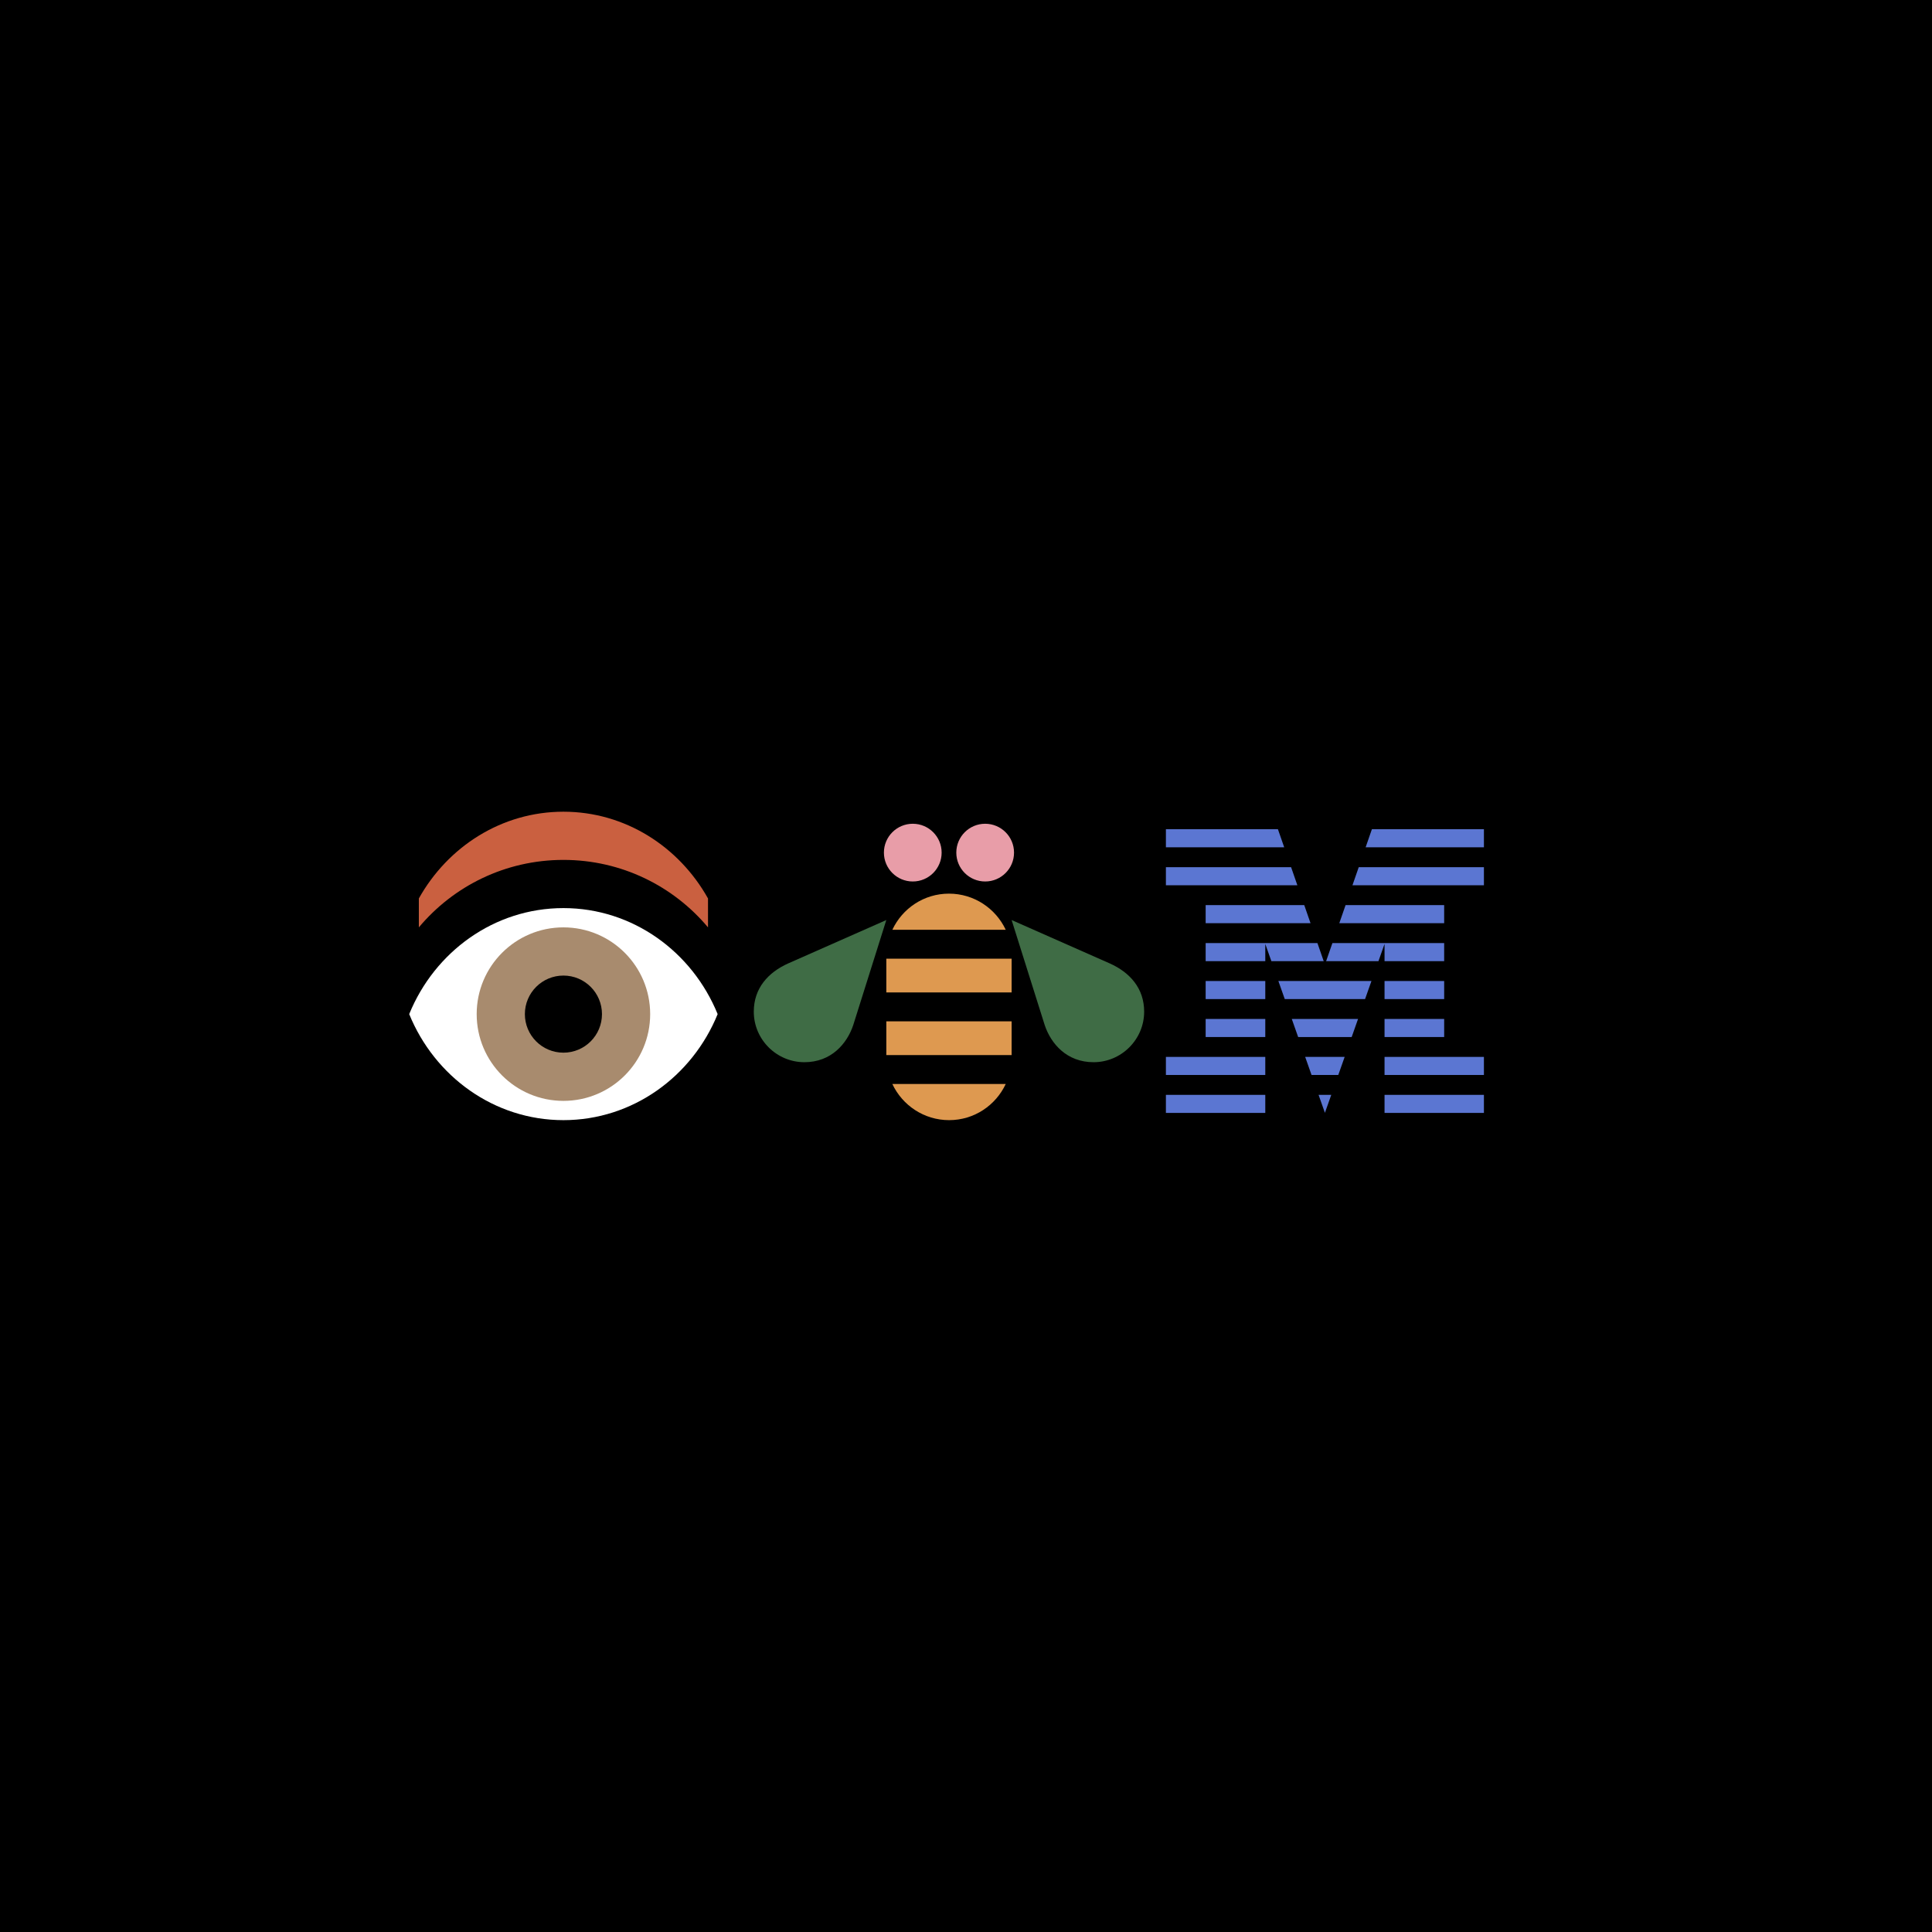 <svg xmlns:xlink="http://www.w3.org/1999/xlink" xmlns="http://www.w3.org/2000/svg" version="1.1" viewBox="0 0 288 288" height="288px" width="288px">
    
    <title>Group 15</title>
    <desc>Created with Sketch.</desc>
    <g fill-rule="evenodd" fill="none" stroke-width="1" stroke="none" id="Desktop">
        <g transform="translate(-352, -3912)" id="IDL-Rebus">
            <g transform="translate(352, 3912)" id="Group-15">
                <rect height="288" width="288" y="0" x="0" fill="#000000" id="Rectangle-16-Copy-151"></rect>
                <g transform="translate(61, 121)" id="Group-25">
                    <path fill="#3F6C45" id="Path" d="M104.432,22.616 L89.801,16.148 L94.734,31.813 C95.67,34.604 98.03,37.341 102.014,37.341 C106.162,37.341 109.557,33.956 109.557,29.808 C109.557,26.295 107.397,23.946 104.432,22.616 Z"></path>
                    <polygon points="136.321 22.275 135.386 19.582 118.725 19.582 118.725 22.275 127.614 22.275 127.614 19.719 128.52 22.275" fill="#5B76D2" id="Path"></polygon>
                    <polygon points="129.499 2.612 112.799 2.612 112.799 5.306 130.434 5.306" fill="#5B76D2" id="Path"></polygon>
                    <polygon points="131.462 8.269 112.799 8.269 112.799 10.962 132.396 10.962" fill="#5B76D2" id="Path"></polygon>
                    <polygon points="140.609 10.962 160.206 10.962 160.206 8.269 141.544 8.269" fill="#5B76D2" id="Path"></polygon>
                    <polygon points="118.725 16.619 134.359 16.619 133.424 13.925 118.725 13.925" fill="#5B76D2" id="Path"></polygon>
                    <polygon points="130.517 27.932 142.489 27.932 143.44 25.238 129.566 25.238" fill="#5B76D2" id="Path"></polygon>
                    <polygon points="132.514 33.588 140.492 33.588 141.443 30.895 131.563 30.895" fill="#5B76D2" id="Path"></polygon>
                    <polygon points="134.511 39.245 138.495 39.245 139.446 36.551 133.56 36.551" fill="#5B76D2" id="Path"></polygon>
                    <polygon points="136.503 44.887 137.449 42.208 135.557 42.208" fill="#5B76D2" id="Path"></polygon>
                    <polygon points="143.506 2.612 142.572 5.306 160.206 5.306 160.206 2.612" fill="#5B76D2" id="Path"></polygon>
                    <polygon points="154.28 13.925 139.581 13.925 138.647 16.619 154.28 16.619" fill="#5B76D2" id="Path"></polygon>
                    <polygon points="145.391 22.275 154.28 22.275 154.28 19.582 137.619 19.582 136.684 22.275 144.486 22.275 145.391 19.71" fill="#5B76D2" id="Path"></polygon>
                    <polygon points="145.391 27.932 154.28 27.932 154.28 25.238 145.391 25.238" fill="#5B76D2" id="Path"></polygon>
                    <polygon points="145.391 33.588 154.28 33.588 154.28 30.895 145.391 30.895" fill="#5B76D2" id="Path"></polygon>
                    <polygon points="145.391 39.245 160.206 39.245 160.206 36.551 145.391 36.551" fill="#5B76D2" id="Path"></polygon>
                    <polygon points="145.391 44.901 160.206 44.901 160.206 42.208 145.391 42.208" fill="#5B76D2" id="Path"></polygon>
                    <polygon points="118.725 27.932 127.614 27.932 127.614 25.238 118.725 25.238" fill="#5B76D2" id="Path"></polygon>
                    <polygon points="118.725 33.588 127.614 33.588 127.614 30.895 118.725 30.895" fill="#5B76D2" id="Path"></polygon>
                    <polygon points="112.799 39.245 127.614 39.245 127.614 36.551 112.799 36.551" fill="#5B76D2" id="Path"></polygon>
                    <polygon points="112.799 44.901 127.614 44.901 127.614 42.208 112.799 42.208" fill="#5B76D2" id="Path"></polygon>
                    <path fill="#DE9950" id="Path" d="M72.021,40.59 C73.511,43.766 76.741,45.978 80.481,45.978 C84.225,45.978 87.434,43.77 88.923,40.59 L72.021,40.59 Z"></path>
                    <polygon points="89.801 31.251 71.122 31.251 71.122 36.28 89.8 36.28" fill="#DE9950" id="Path"></polygon>
                    <polygon points="89.801 21.911 71.122 21.911 71.122 26.94 89.8 26.94" fill="#DE9950" id="Path"></polygon>
                    <path fill="#DE9950" id="Path" d="M88.923,17.601 C87.432,14.425 84.202,12.213 80.462,12.213 C76.718,12.213 73.51,14.421 72.021,17.601 L88.923,17.601 Z"></path>
                    <path fill="#3F6C45" id="Path" d="M51.366,29.808 C51.366,33.956 54.762,37.341 58.91,37.341 C62.894,37.341 65.253,34.604 66.189,31.813 L71.122,16.148 L56.491,22.616 C53.527,23.946 51.366,26.295 51.366,29.808 Z"></path>
                    <path fill="#E89DA8" id="Path" d="M85.858,1.796 C83.482,1.796 81.555,3.722 81.555,6.098 C81.555,8.475 83.482,10.401 85.858,10.401 C88.234,10.401 90.16,8.475 90.16,6.098 C90.16,3.722 88.234,1.796 85.858,1.796 Z"></path>
                    <path fill="#E89DA8" id="Path" d="M75.066,1.796 C72.69,1.796 70.763,3.722 70.763,6.098 C70.763,8.475 72.69,10.401 75.066,10.401 C77.442,10.401 79.368,8.475 79.368,6.098 C79.368,3.722 77.442,1.796 75.066,1.796 Z"></path>
                    <path fill="#CA6040" id="Path" d="M22.989,-5.24527282e-13 C13.793,-5.24527282e-13 5.763,5.198 1.437,12.931 L1.437,17.242 C6.585,11.096 14.328,7.184 22.989,7.184 C31.65,7.184 39.393,11.096 44.541,17.242 L44.541,12.931 C40.215,5.198 32.185,-5.24527282e-13 22.989,-5.24527282e-13 Z"></path>
                    <path fill="#FFFFFF" id="Path" d="M45.978,30.173 C42.193,39.46 33.325,45.978 22.989,45.978 C12.653,45.978 3.785,39.46 0,30.173 C3.785,20.886 12.653,14.368 22.989,14.368 C33.325,14.368 42.193,20.886 45.978,30.173 Z"></path>
                    <path fill="#A88B6E" id="Path" d="M35.92,30.173 C35.92,23.031 30.131,17.242 22.989,17.242 C15.847,17.242 10.058,23.031 10.058,30.173 C10.058,37.315 15.847,43.105 22.989,43.105 C30.131,43.105 35.92,37.315 35.92,30.173 Z"></path>
                    <path fill="#000000" id="Path" d="M28.736,30.173 C28.736,33.347 26.163,35.92 22.989,35.92 C19.815,35.92 17.242,33.347 17.242,30.173 C17.242,26.999 19.815,24.426 22.989,24.426 C26.163,24.426 28.736,26.999 28.736,30.173 L28.736,30.173 Z"></path>
                </g>
            </g>
        </g>
    </g>
</svg>